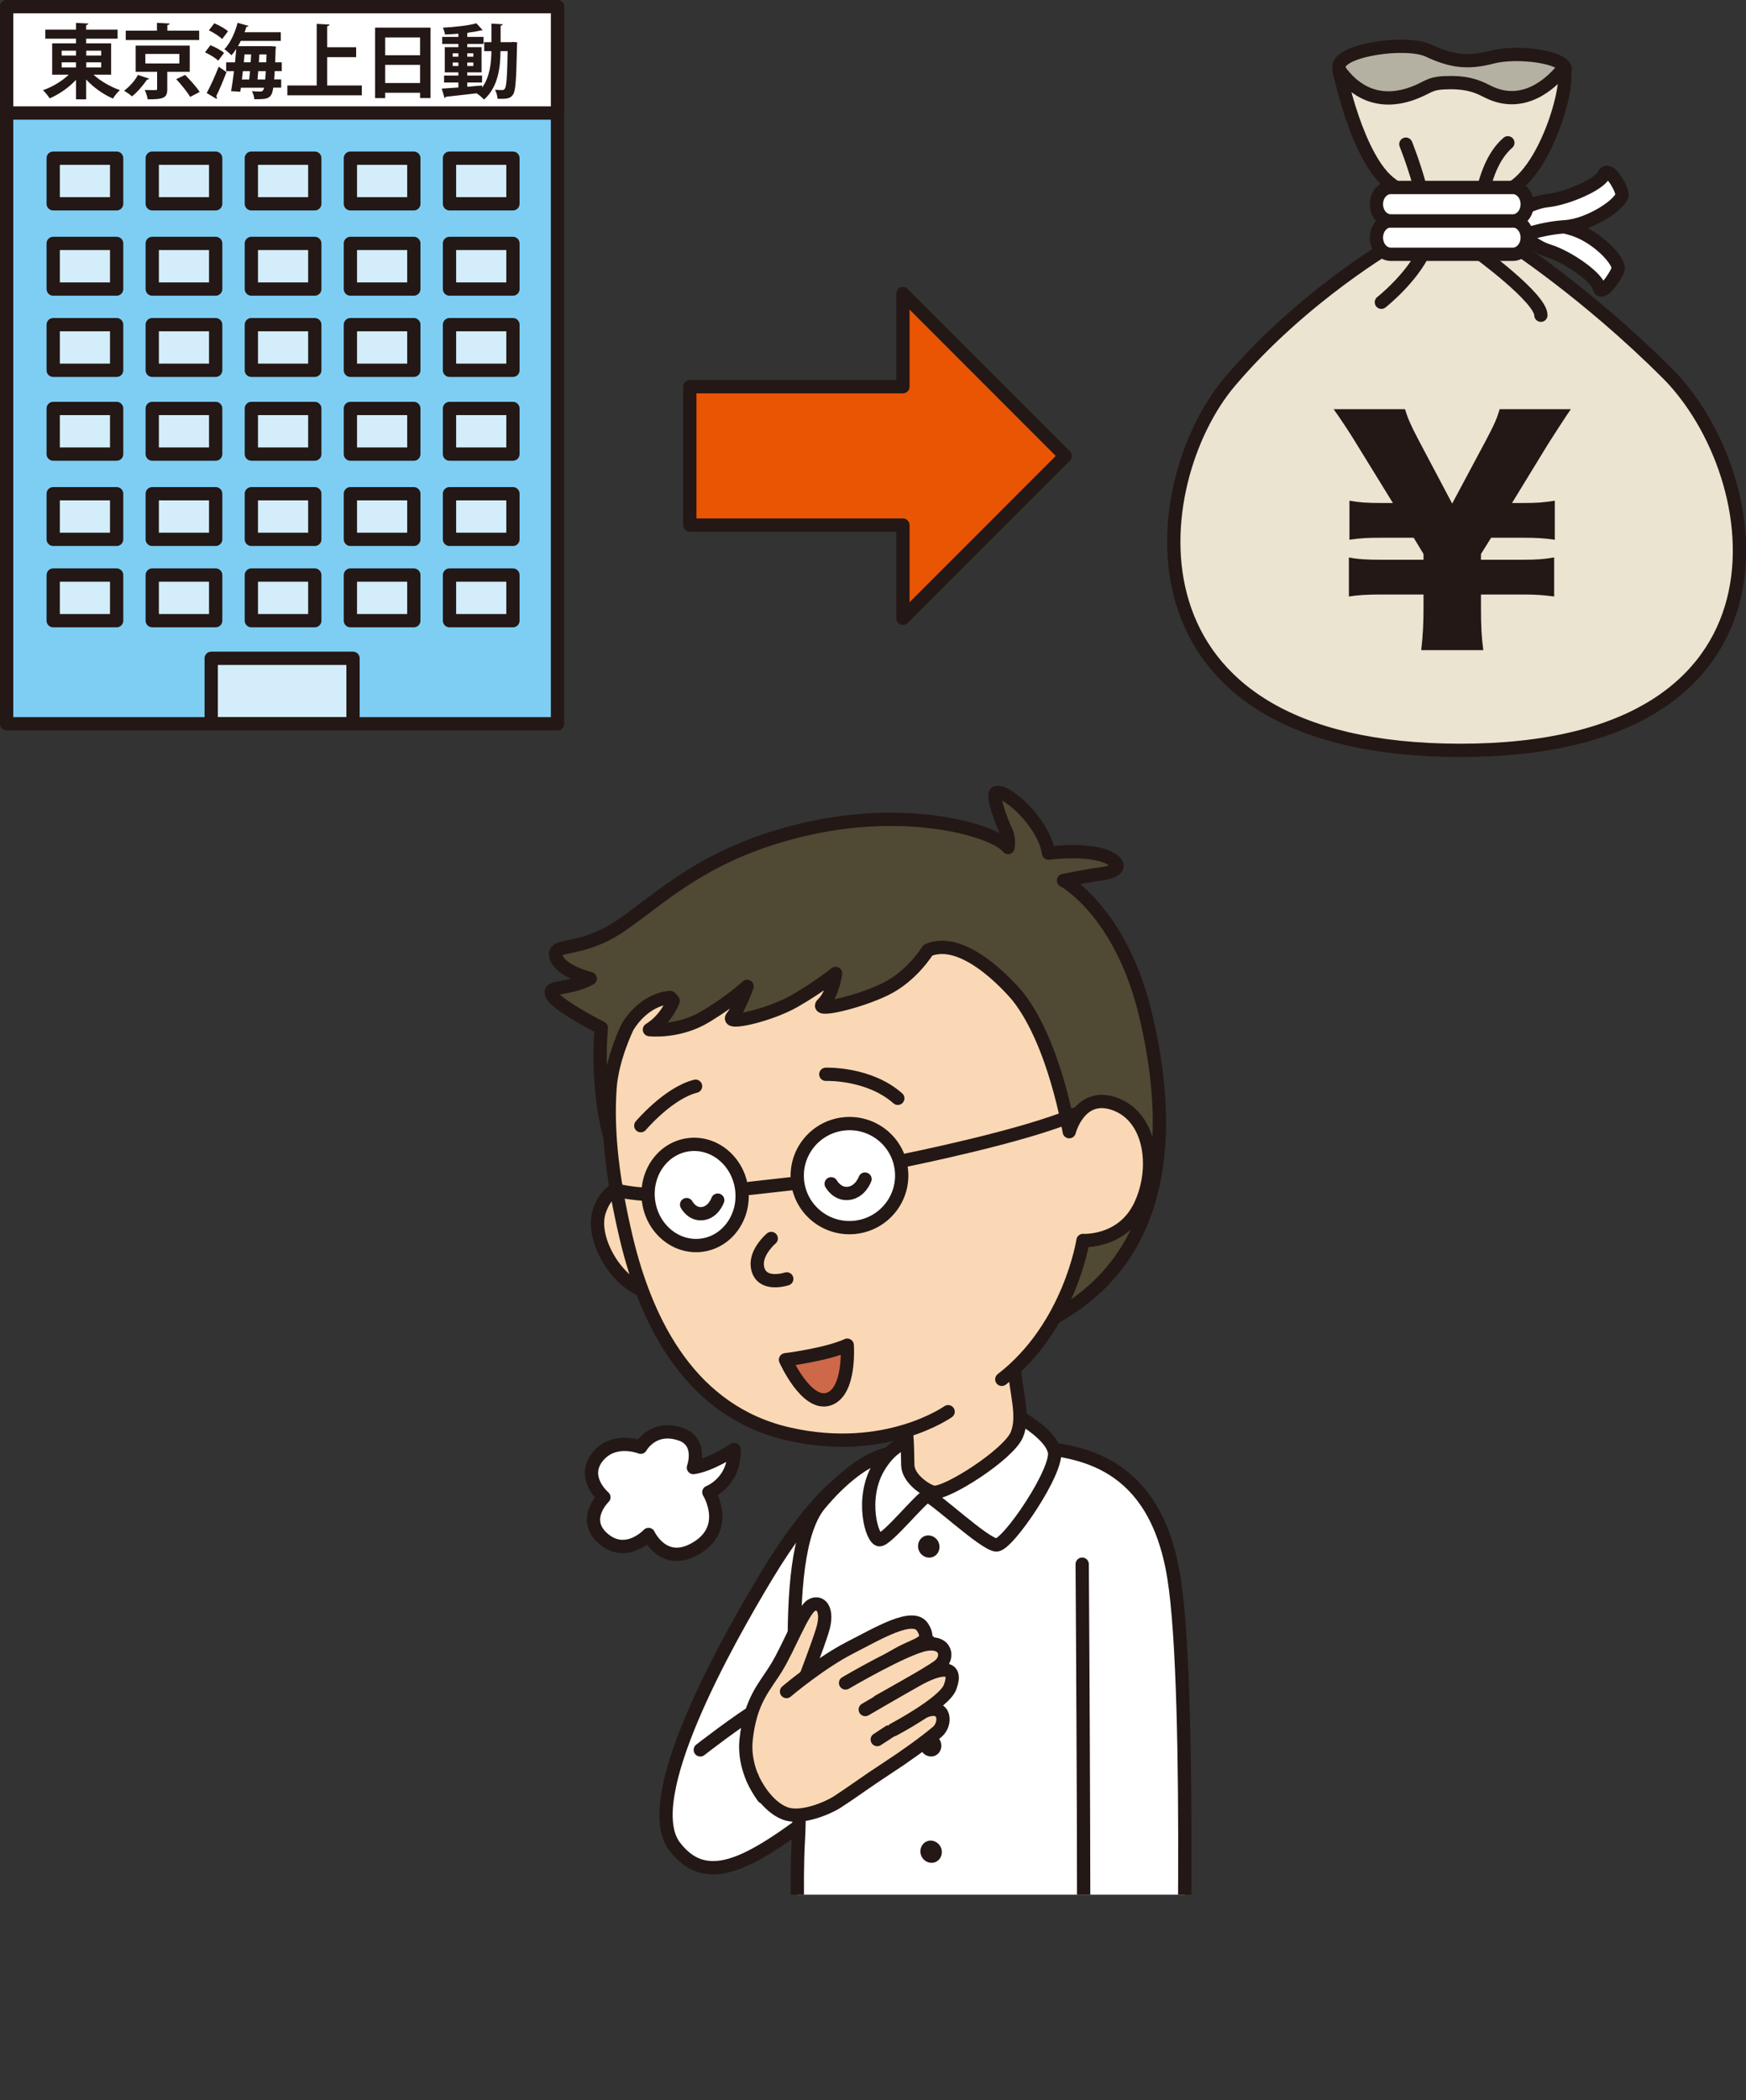 <?xml version="1.0" encoding="UTF-8"?>
<svg id="_レイヤー_1" data-name="レイヤー 1" xmlns="http://www.w3.org/2000/svg" xmlns:xlink="http://www.w3.org/1999/xlink" viewBox="0 0 218.26 262.37">
  <rect x="0" y="0" width="218.26" height="262.37" fill="#333333" stroke="none"/>
  <defs>
    <style>
      .cls-1, .cls-2 {
        fill: none;
      }

      .cls-3 {
        fill: #cd6849;
      }

      .cls-3, .cls-4, .cls-5, .cls-2, .cls-6, .cls-7, .cls-8, .cls-9, .cls-10, .cls-11 {
        stroke-linecap: round;
        stroke-linejoin: round;
      }

      .cls-3, .cls-4, .cls-5, .cls-2, .cls-6, .cls-7, .cls-8, .cls-9, .cls-10, .cls-11, .cls-12 {
        stroke: #231815;
        stroke-width: 1.66px;
      }

      .cls-4 {
        fill: #7ecef4;
      }

      .cls-5 {
        fill: #b5b1a2;
      }

      .cls-6 {
        fill: #fbd8b5;
      }

      .cls-13 {
        fill: #231815;
      }

      .cls-7 {
        fill: #eae4d1;
      }

      .cls-8 {
        fill: #504934;
      }

      .cls-9, .cls-12 {
        fill: #fff;
      }

      .cls-10 {
        fill: #ea5504;
      }

      .cls-11 {
        fill: #d3edfb;
      }

      .cls-14 {
        clip-path: url(#clippath);
      }
    </style>
    <clipPath id="clippath">
      <rect class="cls-1" x="64.69" y="96.93" width="87.18" height="139.77"/>
    </clipPath>
  </defs>
  <g class="cls-14">
    <path class="cls-9" d="M104.73,185.51s-3.7,2.73-8.84,11.25c-5.14,8.51-16.07,27.95-11.57,33.9,4.5,5.94,10.82,1.07,19.98-5.84,9.16-6.91,3.64-42.68.43-39.31Z"/>
    <path class="cls-9" d="M100.88,261.54s-1.71-20.87-1.07-31.8c.64-10.92-2.89-35.18,2.68-41.83,5.57-6.64,9.48-6.43,9.48-6.43,0,0,10.57-1.14,16.78-.71,6.21.43,15.64,1.71,17.99,16.28,2.36,14.57.96,64.48.96,64.48h-46.82Z"/>
    <ellipse class="cls-13" cx="115.74" cy="205.43" rx="1.33" ry="1.4" transform="translate(-74.83 66.58) rotate(-24.53)"/>
    <ellipse class="cls-13" cx="116.32" cy="218.06" rx="1.33" ry="1.4" transform="translate(-80.02 67.96) rotate(-24.53)"/>
    <ellipse class="cls-13" cx="116.38" cy="231.35" rx="1.33" ry="1.4" transform="translate(-85.53 69.18) rotate(-24.53)"/>
    <ellipse class="cls-13" cx="116.81" cy="245.06" rx="1.33" ry="1.4" transform="translate(-91.18 70.6) rotate(-24.53)"/>
    <path class="cls-2" d="M135.28,195.41s.43,61.69,0,65.76"/>
    <path class="cls-9" d="M126.94,176.74s4.27,2.22,4.86,4.54c.59,2.32-5.78,11.73-7.23,11.73s-7.98-6.19-8.65-6.12-5,5.47-5.97,5.47-2.42-5.14-.16-9c2.26-3.86,5.16-3.51,5.16-3.51l12-3.12Z"/>
    <path class="cls-6" d="M113.11,170.33s0,6.7.23,8.95c.11,1.13.09,2.01.14,3.77.05,1.75,2.42,3.24,3.21,3.37,1.59.27,9.46-4.75,10.44-7.23.93-2.34-.13-5.1-.38-8.78-.25-3.68-14.47-2.74-13.65-.08Z"/>
    <ellipse class="cls-13" cx="116.09" cy="193.22" rx="1.33" ry="1.4" transform="translate(-69.73 65.62) rotate(-24.53)"/>
    <path class="cls-8" d="M132.96,109.99s7.18,3.87,10.26,16.85c3.09,12.98,3.91,31.64-14.53,39.25-12.75,5.26-51.61-15.84-51.61-15.84,0,0,1.31-.61-.69-7.62-2-7.01-1.22-14.22-1.22-14.22,0,0-5.49-2.77-6.15-4.07-.67-1.3,1.83-.55,4.76-2.09,0,0-3.72-.89-4.28-2.72s3.06-.41,8.17-3.93c5.12-3.51,10.71-9.29,23.48-12.12,12.78-2.83,23.3.34,24.86,2.39,0,0,.2-1.1-.25-2.03-.46-.93-1.89-4.6-1.23-4.81,1.32-.42,6.02,3.84,6.54,7.55,0,0,5.57-.75,7.94.79,1.59,1.04-.16,1.67-1.39,1.81-1.37.15-4.67.82-4.67.82Z"/>
    <path class="cls-6" d="M79.47,148.68s-3.11-1.54-4.53,2.58c-1.43,4.13,3.7,11.3,7.69,9.98s-3.15-12.57-3.15-12.57Z"/>
    <path class="cls-6" d="M118.52,176.36s-7.77,5.53-19.87,2.8c-12.2-2.75-17.8-13.68-20.38-24.57-1.61-6.82-2.42-12.99-2.01-18.71.27-3.71,2.19-7.6,2.19-7.6,2.28-3.67,5.34-3.66,5.34-3.66.11.14.23.28.36.41,0,0-.81,2.27-2.97,3.6,0,0,3.62.43,7.04-1.64s5.17-3.76,5.17-3.76c0,0-.99,2.76-1.86,3.81-.87,1.05,4.67-.19,7.79-1.98s5.13-3.45,5.13-3.45c0,0-.36,2.64-1.58,3.78-1.22,1.14,4.49-.19,7.82-1.82,3.34-1.63,5.3-4.86,5.3-4.86,4.84-2.11,11.25,5.79,11.25,5.79,4.63,5.85,6.42,16.88,6.42,16.88,0,0,1.31-5.15,5.82-3.42,4.51,1.73,5.24,8.19,3,12.76-2.24,4.56-7.1,4.25-7.1,4.25,0,0-1.66,10.81-10.15,17.35"/>
    <ellipse class="cls-9" cx="106.19" cy="146.86" rx="6.53" ry="6.5" transform="translate(-15.92 12.95) rotate(-6.49)"/>
    <ellipse class="cls-9" cx="86.88" cy="149.29" rx="5.87" ry="6.33" transform="translate(-19.54 13.24) rotate(-7.84)"/>
    <line class="cls-2" x1="93.73" y1="148.46" x2="99.18" y2="147.85"/>
    <path class="cls-2" d="M113.03,144.98s15.13-3.03,21.41-5.81"/>
    <path class="cls-2" d="M80.69,149.2s-1.83-.07-3.93-.57"/>
    <path class="cls-2" d="M96.41,154.72s-1.94,1.62-1.74,3.45c.21,1.83,1.91,2.11,3.68,1.6"/>
    <path class="cls-2" d="M103.9,147.89s.74,1.39,2.21,1.19c1.47-.2,2.02-1.78,2.02-1.78"/>
    <path class="cls-2" d="M85.83,150.49s.68,1.31,2.03,1.12,1.86-1.68,1.86-1.68"/>
    <path class="cls-9" d="M91.77,181.08s-2.93,1.96-5.09,2.26c0,0,1.18-3.23-1.6-4.17-3.47-1.18-4.99,1.63-4.99,1.63,0,0-3.36-1.36-5.41,1.23-2.05,2.6.81,5.02.81,5.02,0,0-2.9,2.78-.04,5.2,2.86,2.42,5.62-.55,5.62-.55,0,0,1.92,4.22,6.08,1.64,4.16-2.58,1.46-6.92,1.46-6.92,0,0,3.3-1.25,3.15-5.35Z"/>
    <path class="cls-2" d="M80.1,140.63s3.43-4.07,6.85-4.93"/>
    <path class="cls-2" d="M103.23,134.21s5.36-.21,9,3"/>
    <path class="cls-3" d="M98.2,169.87s5.14-.64,7.71-1.82c0,0,.43,5.89-2.36,6.75-2.78.86-5.36-4.93-5.36-4.93Z"/>
    <path class="cls-2" d="M87.54,218.61s4.64-3.63,7.71-5.46"/>
    <g>
      <path class="cls-6" d="M95.41,224.5c-2.25-3.11-2.28-5.9-2.14-7.18.54-4.98,2.33-6.56,3.85-9.07s3.22-7.01,4.29-7.68,2.26.39,1.38,3.17c-.62,1.97-2.17,6.01-2.17,6.01,0,0,6.36-4.34,8.2-4.78,1.84-.45,6.27,9.9,6.27,9.9"/>
      <path class="cls-6" d="M109.66,217.32c.21-.11,4.63-3.14,6.21-3.64,2.36-.75,2.44,1.71,1.29,2.68-1.57,1.32-4.07,3.11-6.21,4.5-2.53,1.64-4.5,3.11-6.32,4.28-.96.62-4.41,2.22-6.53,1.39-2.23-.87-3.72-3.61-4.07-4.5"/>
      <path class="cls-6" d="M98.32,211.32c.37-.33,4.41-3.67,7.91-5.46,3.5-1.78,7.91-4.46,9.1-2.57s-.48,2.01-2.64,3.13c-1.29.67-4.88,2.89-4.61,2.89"/>
      <path class="cls-6" d="M105.7,210.25s7.46-4.38,10.04-4.82c2.58-.45,2.92,1.68,1.63,2.68-1.29,1-7.53,4.43-7.53,4.43"/>
      <path class="cls-6" d="M108.16,213.57s4.08-2.38,6.53-3.75c2.9-1.61,5.13-1.85,4.07.96-.75,1.98-7.08,5.31-7.08,5.31"/>
    </g>
  </g>
  <g>
    <path class="cls-12" d="M188.43,27.64s2.71,2.96,5.12,3.69c2.41.73,6.05,3.28,6.33,4.54.29,1.26,1.98-1.16,2.37-2.17.39-1.01-2.76-4.33-5.91-5.15-3.15-.82-5.91-2.65-5.91-2.65,0,0-.46.21-2.01,1.73Z"/>
    <path class="cls-12" d="M187.66,27.71s3.23-2.38,5.74-2.64,6.57-2.05,7.09-3.24c.52-1.18,2.09,1.33,2.27,2.39s-3.91,3.91-7.15,4.11c-3.25.2-6.31,1.46-6.31,1.46,0,0-.42-.29-1.64-2.08Z"/>
    <path class="cls-5" d="M167.37,8.32c.11-2.12,8.45-3.29,11.2-2s4.83,1.64,7.93.82c3.1-.82,9.17-.07,9.17,1.57s-6.28,7.68-13.64,8.93c-7.36,1.26-14.83-5.93-14.66-9.33Z"/>
    <path class="cls-7" d="M208.39,46.61c-10.01-10.01-19.72-16.29-19.72-16.29,0,0-3.97-4.06.44-6.9,4.77-3.07,7.51-14.56,6.16-14.7-1.4,1.72-4.86,4.9-9.2,2.77-.96-.47-2.15-1.17-4.73-1.17s-2.59.47-4.31,1.17c-4.59,1.88-7.74-.08-9.63-2.77,0,0,2.24,11.27,6.55,14.32,4.28,3.03.44,7.28.44,7.28,0,0-11.51,6.58-20.66,17.37-10.5,12.39-14.81,46.05,28.82,46.05s38.76-34.22,25.85-47.13Z"/>
    <path class="cls-2" d="M192.62,39.38c0-2.15-7.9-7.9-7.9-7.9-.09-2.33,0-10.41,3.77-13.64"/>
    <path class="cls-2" d="M175.74,18.01s3.95,9.78,2.33,13.29c-1.62,3.5-5.39,6.46-5.39,6.46"/>
    <path class="cls-13" d="M177.66,81.22c.22-1.88.29-3.36.29-5.39v-1.56h-5.42c-1.66,0-2.75.07-3.91.25v-4.88c1.09.22,2.21.29,3.91.29h5.42v-.72l-1.23-2.03h-4.12c-1.74,0-2.46.04-3.91.25v-4.88c1.16.22,2.21.29,3.91.29h1.52l-4.52-7.34c-.76-1.27-2.17-3.4-2.89-4.38h8.93c.33,1.12.69,1.95,1.66,3.8l4.23,7.99,4.27-7.99c1.05-1.99,1.37-2.75,1.66-3.8h8.9c-.65.94-2.53,3.84-2.86,4.38l-4.49,7.34h1.48c1.7,0,2.53-.07,3.87-.29v4.88c-1.19-.18-2.24-.25-3.87-.25h-4.09l-1.27,2.03v.72h5.28c1.63,0,2.64-.07,3.87-.29v4.88c-1.37-.18-2.28-.25-3.87-.25h-5.28v1.56c0,2.42.07,3.73.29,5.39h-7.78Z"/>
    <path class="cls-12" d="M189.1,31.77h-15.23c-1,0-1.81-.93-1.81-2.09s.81-2.09,1.81-2.09h15.23c1,0,1.81.93,1.81,2.09s-.81,2.09-1.81,2.09Z"/>
    <path class="cls-12" d="M189.1,27.6h-15.23c-1,0-1.81-.93-1.81-2.09s.81-2.09,1.81-2.09h15.23c1,0,1.81.93,1.81,2.09s-.81,2.09-1.81,2.09Z"/>
  </g>
  <g>
    <g>
      <rect class="cls-4" x=".83" y=".83" width="68.86" height="89.59"/>
      <rect class="cls-11" x="26.4" y="82.24" width="17.73" height="8.17"/>
      <rect class="cls-9" x=".83" y=".83" width="68.86" height="13.29"/>
      <g>
        <rect class="cls-11" x="6.65" y="51.03" width="7.93" height="5.7"/>
        <rect class="cls-11" x="19.03" y="51.03" width="7.93" height="5.7"/>
        <rect class="cls-11" x="31.42" y="51.03" width="7.93" height="5.7"/>
        <rect class="cls-11" x="43.8" y="51.03" width="7.93" height="5.7"/>
        <rect class="cls-11" x="56.19" y="51.03" width="7.93" height="5.7"/>
      </g>
      <g>
        <rect class="cls-11" x="6.65" y="61.68" width="7.93" height="5.7"/>
        <rect class="cls-11" x="19.03" y="61.68" width="7.93" height="5.7"/>
        <rect class="cls-11" x="31.42" y="61.68" width="7.93" height="5.7"/>
        <rect class="cls-11" x="43.8" y="61.68" width="7.93" height="5.7"/>
        <rect class="cls-11" x="56.19" y="61.68" width="7.93" height="5.7"/>
      </g>
      <g>
        <rect class="cls-11" x="6.65" y="71.84" width="7.93" height="5.7"/>
        <rect class="cls-11" x="19.03" y="71.84" width="7.93" height="5.7"/>
        <rect class="cls-11" x="31.42" y="71.84" width="7.93" height="5.7"/>
        <rect class="cls-11" x="43.8" y="71.84" width="7.93" height="5.7"/>
        <rect class="cls-11" x="56.19" y="71.84" width="7.93" height="5.7"/>
      </g>
      <g>
        <rect class="cls-11" x="6.65" y="19.76" width="7.93" height="5.7"/>
        <rect class="cls-11" x="19.03" y="19.76" width="7.93" height="5.7"/>
        <rect class="cls-11" x="31.42" y="19.76" width="7.93" height="5.7"/>
        <rect class="cls-11" x="43.8" y="19.76" width="7.93" height="5.7"/>
        <rect class="cls-11" x="56.19" y="19.76" width="7.93" height="5.7"/>
      </g>
      <g>
        <rect class="cls-11" x="6.65" y="30.41" width="7.93" height="5.7"/>
        <rect class="cls-11" x="19.03" y="30.41" width="7.93" height="5.7"/>
        <rect class="cls-11" x="31.42" y="30.41" width="7.93" height="5.7"/>
        <rect class="cls-11" x="43.8" y="30.41" width="7.93" height="5.7"/>
        <rect class="cls-11" x="56.19" y="30.41" width="7.93" height="5.7"/>
      </g>
      <g>
        <rect class="cls-11" x="6.65" y="40.56" width="7.93" height="5.7"/>
        <rect class="cls-11" x="19.03" y="40.56" width="7.93" height="5.7"/>
        <rect class="cls-11" x="31.42" y="40.56" width="7.93" height="5.7"/>
        <rect class="cls-11" x="43.8" y="40.56" width="7.93" height="5.7"/>
        <rect class="cls-11" x="56.19" y="40.56" width="7.93" height="5.7"/>
      </g>
    </g>
    <g>
      <path class="cls-13" d="M13.89,9.33h-2.2c.87.8,2.12,1.52,3.3,1.93-.29.24-.68.73-.87,1.05-1.21-.51-2.43-1.38-3.35-2.38v2.48h-1.27v-2.43c-.91.97-2.11,1.8-3.29,2.31-.19-.3-.57-.78-.84-1.02,1.17-.41,2.38-1.12,3.22-1.94h-2.07v-3.91h2.98v-.59h-3.84v-1.13h3.84v-.84l1.54.08c0,.1-.09.16-.27.2v.56h3.93v1.13h-3.93v.59h3.12v3.91ZM7.71,6.33v.61h1.79v-.61h-1.79ZM7.71,7.79v.63h1.79v-.63h-1.79ZM12.65,6.33h-1.87v.61h1.87v-.61ZM12.65,8.42v-.63h-1.87v.63h1.87Z"/>
      <path class="cls-13" d="M18.64,9.83c-.05.09-.15.12-.26.11-.43.64-1.17,1.54-1.88,2.1-.25-.23-.72-.55-.99-.71.69-.5,1.4-1.31,1.73-1.97l1.41.47ZM24.9,3.83v1.17h-9.18v-1.17h3.9v-.98l1.59.09c0,.1-.09.17-.29.19v.7h3.98ZM23.71,8.97h-2.8v2.16c0,1.1-.44,1.28-2.44,1.28-.06-.35-.22-.83-.38-1.17.38.01.83.02,1.1.02.38,0,.45,0,.45-.17v-2.12h-2.68v-3.27h6.76v3.27ZM18.17,6.74v1.19h4.25v-1.19h-4.25ZM23.77,12.11c-.33-.59-1.11-1.54-1.74-2.22l1.11-.53c.62.63,1.44,1.52,1.82,2.13l-1.2.62Z"/>
      <path class="cls-13" d="M26.3,5.65c.59.23,1.34.63,1.71.96l-.73.97c-.33-.33-1.06-.77-1.65-1.04l.67-.89ZM25.84,11.62c.44-.8,1.04-2.1,1.5-3.29l.97.68c-.41,1.08-.88,2.22-1.28,3,.06.08.08.15.08.22,0,.04-.01.09-.03.13l-1.25-.74ZM26.79,2.91c.59.24,1.34.66,1.71,1-.27.35-.51.67-.73.97-.34-.34-1.07-.81-1.66-1.09l.68-.88ZM35.21,8.88h-.87c-.02.4-.04.74-.07,1.04h.88v1.03h-.99c-.17,1.22-.57,1.44-1.81,1.44-.18,0-.36,0-.56,0-.02-.28-.14-.73-.3-1,.45.04.84.05,1.03.05.33,0,.42-.2.5-.48h-2.91l-.07.5-1.15-.07c.12-.69.24-1.57.36-2.5h-.98v-1.1h1.11c.06-.58.11-1.14.15-1.68-.18.29-.38.56-.6.79-.21-.21-.62-.58-.88-.75.71-.73,1.33-2.04,1.65-3.3l1.36.38c-.03.08-.12.13-.26.12-.07.22-.14.46-.23.68h4.53v1.08h-5c-.11.22-.23.45-.35.66h4.11s.62.04.62.04c0,.09,0,.23-.03.35-.02.6-.03,1.14-.05,1.63h.82v1.1ZM31.15,9.93c.04-.32.07-.68.1-1.04h-.89l-.12,1.04h.91ZM31.33,7.78c.03-.33.05-.66.06-.98h-.82l-.09.98h.85ZM32.19,9.93h.96c.03-.29.05-.64.08-1.04h-.95l-.09,1.04ZM32.36,7.78h.92l.03-.98h-.89l-.06.98Z"/>
      <path class="cls-13" d="M40.89,10.68h4.34v1.23h-9.31v-1.23h3.67V2.98l1.6.09c0,.1-.09.17-.29.2v2.63h3.62v1.24h-3.62v3.54Z"/>
      <path class="cls-13" d="M46.9,3.45h6.92v8.8h-1.31v-.66h-4.36v.67h-1.26V3.45ZM52.51,4.68h-4.36v2.22h4.36v-2.22ZM48.15,10.37h4.36v-2.27h-4.36v2.27Z"/>
      <path class="cls-13" d="M64.02,5.24l.63.04c-.01.09-.01.24-.02.38-.09,4.22-.17,5.69-.49,6.14-.35.52-.72.57-1.94.54-.02-.33-.15-.82-.32-1.13.39.04.72.04.91.04.14,0,.23-.04.32-.17.2-.27.29-1.46.35-4.69h-.9c0,1.99-.28,4.48-2.05,6.05-.2-.22-.64-.6-.91-.77l.02-.02c-1.46.18-2.91.33-3.89.44-.02.09-.09.14-.16.15l-.35-1.17c.56-.03,1.28-.08,2.08-.14v-.62h-1.79v-.87h1.79v-.4h-1.7v-3.15h1.7v-.4h-2.02v-.88h2.02v-.4c-.57.05-1.13.08-1.67.1-.03-.24-.16-.62-.27-.85,1.48-.08,3.19-.26,4.19-.55l.79.86s-.07.03-.13.03c-.03,0-.06,0-.1,0-.43.11-.95.2-1.52.27-.04.03-.1.05-.18.06v.48h2.04v.88h-2.04v.4h1.79v3.15h-1.79v.4h1.85v.87h-1.85v.53c.62-.05,1.25-.11,1.86-.16v.26c.99-1.37,1.14-3.15,1.16-4.55h-.9v-1.12h.9v-2.32l1.41.08c-.01.1-.08.15-.26.19v2.05h1.45ZM56.59,6.66v.43h.71v-.43h-.71ZM56.59,8.25h.71v-.44h-.71v.44ZM59.17,6.66h-.76v.43h.76v-.43ZM59.17,8.25v-.44h-.76v.44h.76Z"/>
    </g>
  </g>
  <polygon class="cls-10" points="112.87 77.24 133.15 56.96 112.87 36.67 112.87 48.31 86.23 48.31 86.23 65.6 112.87 65.6 112.87 77.24"/>
</svg>